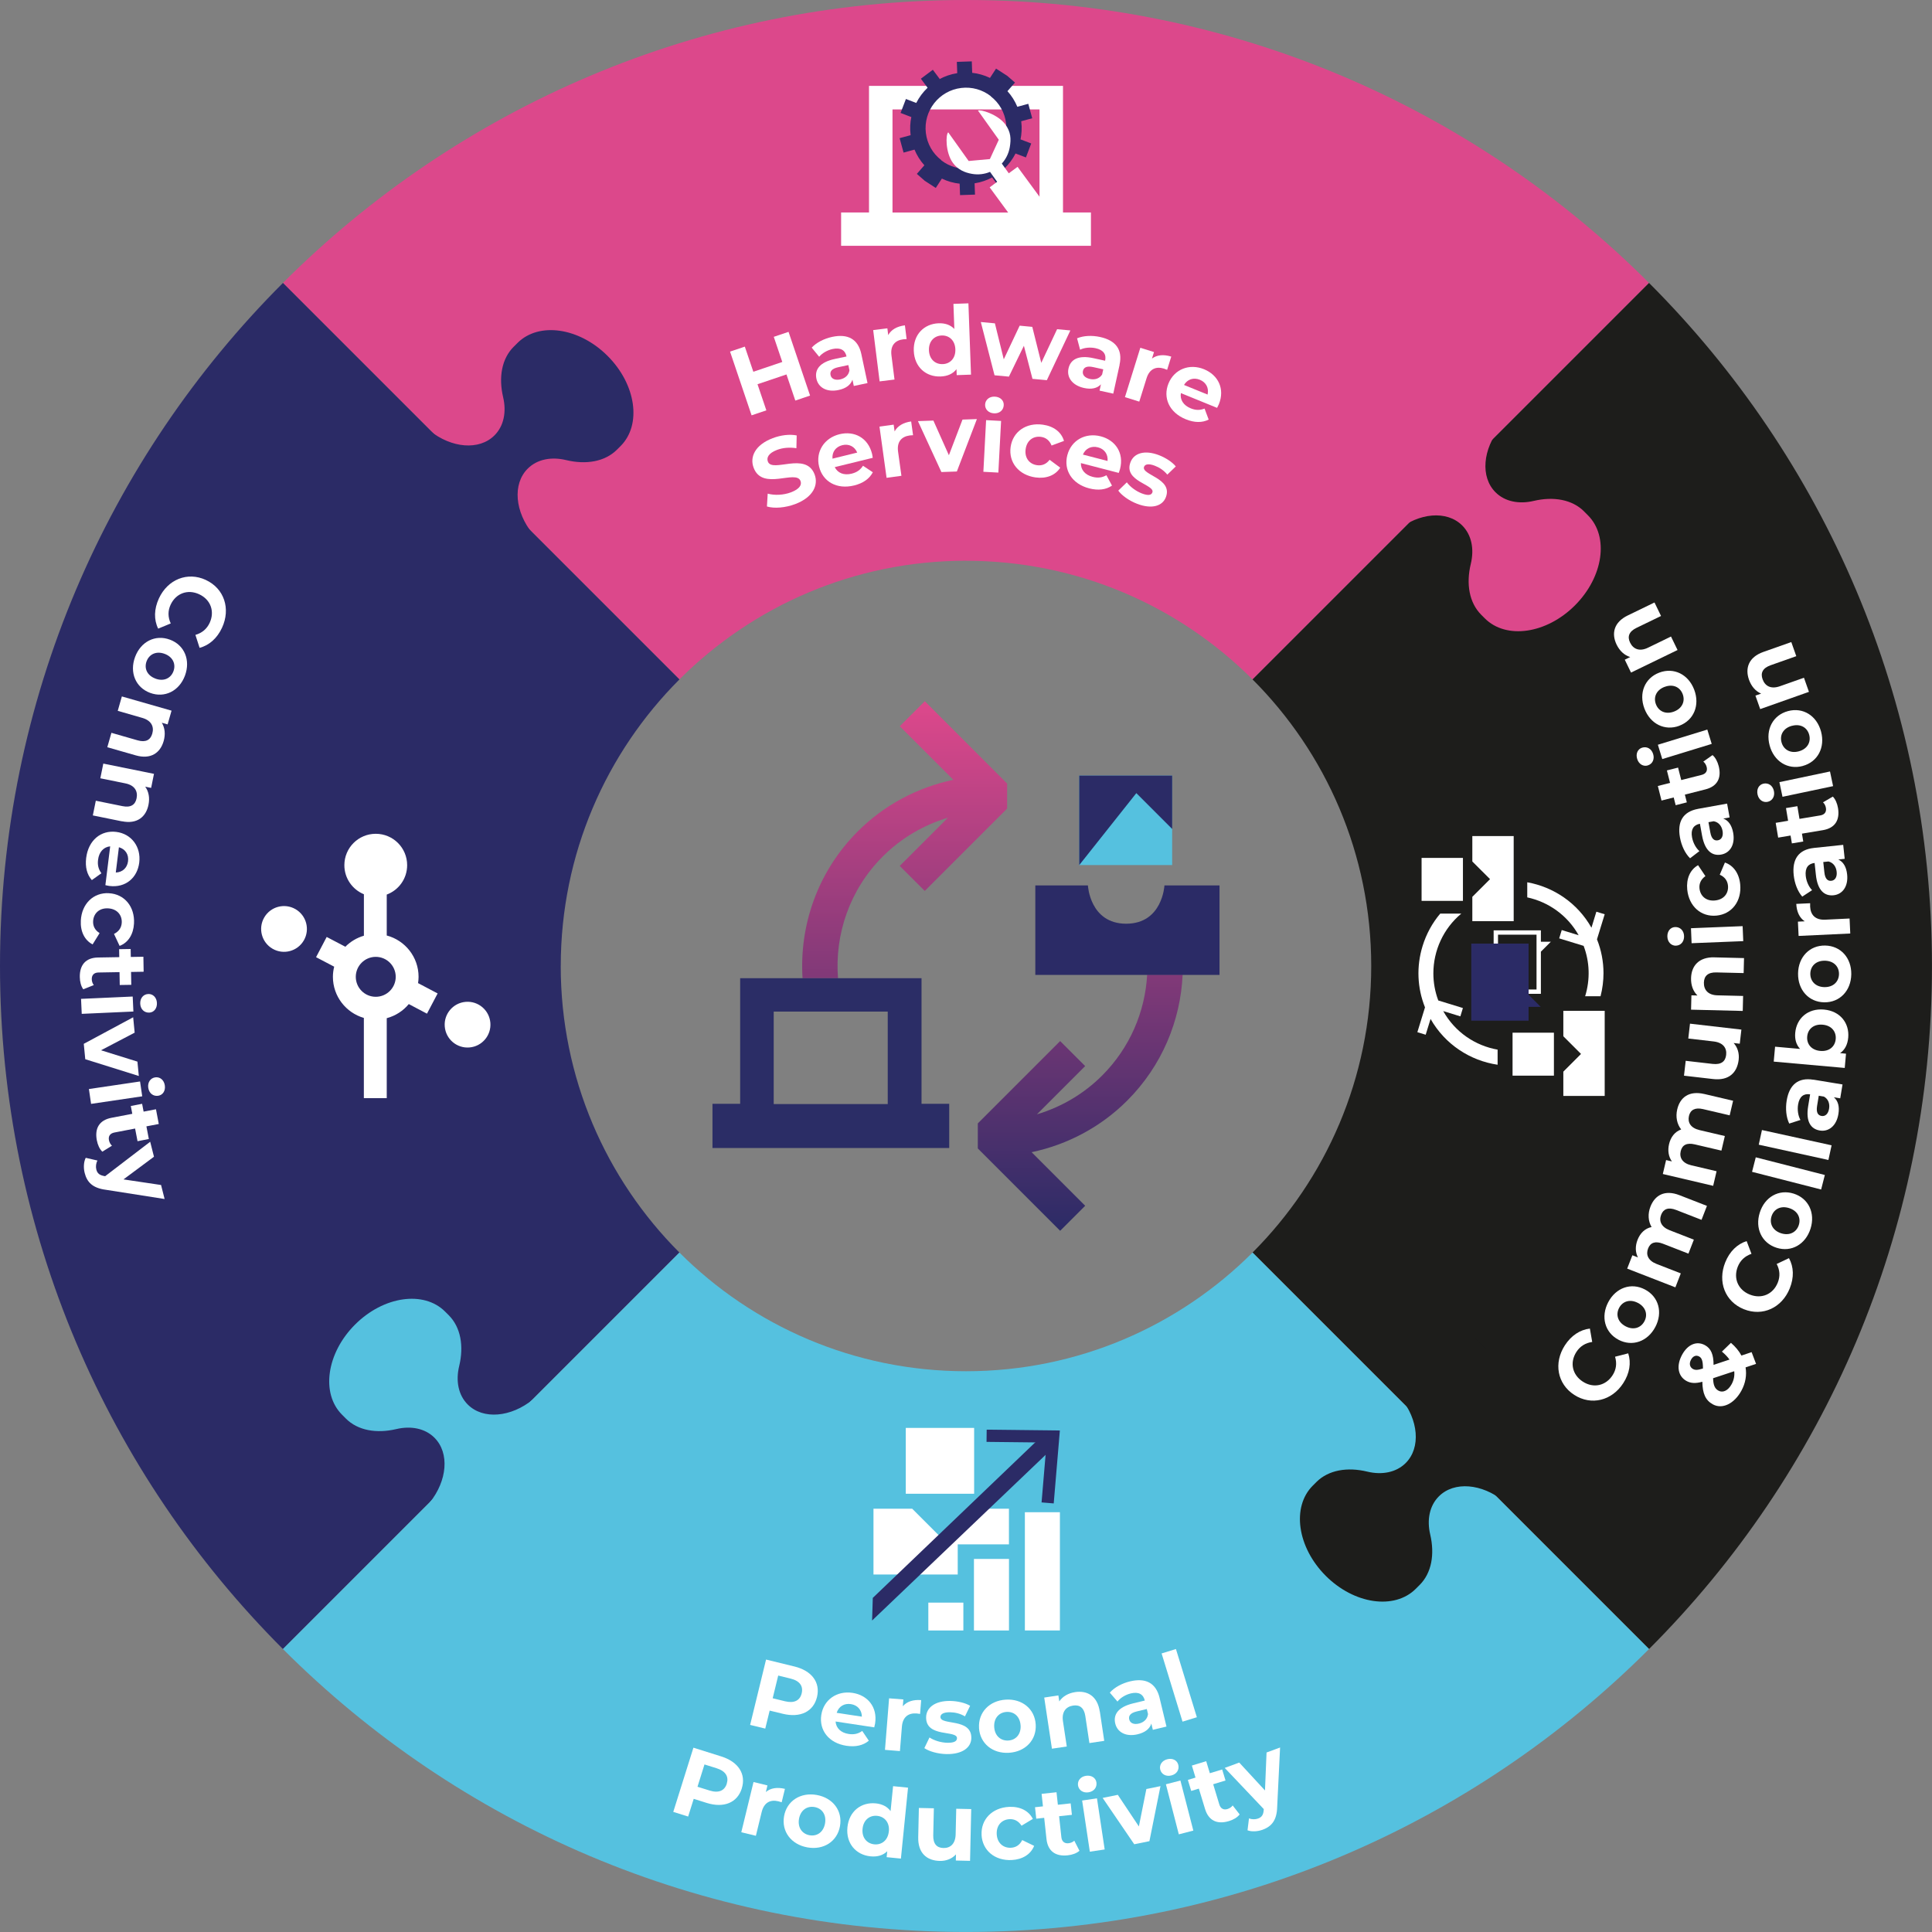 <?xml version="1.0" encoding="UTF-8"?><svg xmlns="http://www.w3.org/2000/svg" xmlns:xlink="http://www.w3.org/1999/xlink" id="Laag_1" viewBox="0 0 531.13 531.13"><rect x="0" y="0" width="531.13" height="531.13" fill="#808080" stroke="none"/><defs><style>.cls-1{fill:url(#Naamloos_verloop_6);}.cls-2{fill:#1d1d1b;}.cls-3{fill:#2b2b66;}.cls-4{fill:#fff;}.cls-5{fill:url(#Naamloos_verloop_6-2);}.cls-6{fill:#55c1df;}.cls-7{fill:#2b2d66;}.cls-8{fill:#dc488b;}</style><linearGradient id="Naamloos_verloop_6" x1="248.71" y1="338.8" x2="248.71" y2="194.01" gradientUnits="userSpaceOnUse"><stop offset="0" stop-color="#2b2b66"/><stop offset="1" stop-color="#dc488b"/></linearGradient><linearGradient id="Naamloos_verloop_6-2" x1="296.96" y1="338.8" x2="296.96" y2="194.01" xlink:href="#Naamloos_verloop_6"/></defs><path class="cls-1" d="M254.24,192.77l-6.88,6.88,14.73,14.73c-9.89,2.08-19.04,6.94-26.27,14.17-11.06,11.06-16.11,25.87-15.19,40.37h9.75c-.94-12,3.16-24.33,12.32-33.48,5.03-5.03,11.2-8.64,17.91-10.65l-13.26,13.26,6.88,6.88,22.64-22.64v-6.88l-22.64-22.64Z"/><path class="cls-5" d="M325.11,267.94h-9.74c-.56,10.11-4.69,20.05-12.39,27.75-5.03,5.03-11.2,8.64-17.91,10.65l13.26-13.26-6.88-6.88-22.64,22.64v6.88l22.64,22.64,6.88-6.88-14.73-14.73c9.89-2.08,19.04-6.94,26.27-14.17,9.6-9.6,14.68-22.03,15.25-34.63Z"/><rect class="cls-6" x="296.69" y="213.22" width="25.55" height="24.6"/><path class="cls-3" d="M320.12,243.42s-.52,10.52-10.52,10.52-10.52-10.52-10.52-10.52h-14.46v24.6h50.64v-24.6h-15.13Z"/><polygon class="cls-3" points="296.69 237.83 296.69 213.22 322.25 213.22 322.25 227.9 312.39 218.04 296.69 237.83"/><path class="cls-7" d="M253.34,303.45v-34.53h-49.86v34.53h-7.61v12.15h65.08v-12.15h-7.61ZM244.05,302.25v1.27h-31.35v-25.42h31.35v24.15Z"/><path class="cls-8" d="M265.56,154.16c30.76,0,58.62,12.47,78.78,32.63l109-109C405.29,29.72,338.9,0,265.56,0S125.84,29.72,77.78,77.78l109,109c20.16-20.16,48.01-32.63,78.78-32.63Z"/><path class="cls-3" d="M154.16,265.56c0-30.76,12.47-58.62,32.63-78.78l-109-109C29.72,125.84,0,192.23,0,265.56s29.72,139.72,77.78,187.78l109-109c-20.16-20.16-32.63-48.01-32.63-78.78Z"/><path class="cls-2" d="M453.34,77.78l-109,109c20.16,20.16,32.63,48.01,32.63,78.78s-12.47,58.62-32.63,78.78l109,109c48.06-48.06,77.78-114.45,77.78-187.78s-29.72-139.72-77.78-187.78Z"/><path class="cls-6" d="M265.56,376.97c-30.76,0-58.62-12.47-78.78-32.63l-109,109c48.06,48.06,114.45,77.78,187.78,77.78s139.72-29.72,187.78-77.78l-109-109c-20.16,20.16-48.01,32.63-78.78,32.63Z"/><path class="cls-8" d="M435.49,140.6c-3.28-3.28-8.41-4.18-13.88-2.89-4,.94-7.89.21-10.48-2.38-4.2-4.2-3.52-11.82,1.29-17.8l-18.49-18.49-28.34,28.34,18.47,18.47c6-4.9,13.69-5.62,17.92-1.39,2.61,2.61,3.33,6.52,2.36,10.55-1.33,5.51-.44,10.68,2.86,13.99l1,1c5.86,5.86,16.95,4.26,24.77-3.57h0c7.83-7.83,9.42-18.92,3.57-24.77l-1.07-1.07Z"/><path class="cls-2" d="M390.28,435.72c3.28-3.28,4.18-8.41,2.9-13.88-.94-4-.21-7.89,2.39-10.48,4.2-4.2,11.82-3.51,17.8,1.3l18.5-18.48-28.32-28.36-18.49,18.46c4.9,6,5.61,13.7,1.38,17.93-2.61,2.6-6.53,3.33-10.55,2.36-5.51-1.33-10.68-.45-13.99,2.85l-1,1c-5.86,5.85-4.27,16.95,3.55,24.78h0c7.82,7.83,18.91,9.43,24.77,3.58l1.07-1.07Z"/><path class="cls-6" d="M95.08,389.98c3.28,3.28,8.41,4.18,13.88,2.89,4-.94,7.89-.21,10.48,2.38,4.2,4.2,3.52,11.82-1.29,17.8l18.49,18.49,28.34-28.34-18.47-18.47c-6,4.9-13.69,5.62-17.92,1.39-2.61-2.61-3.33-6.52-2.36-10.55,1.33-5.51.44-10.68-2.86-13.99l-1-1c-5.86-5.86-16.95-4.26-24.77,3.57h0c-7.83,7.83-9.42,18.92-3.57,24.77l1.07,1.07Z"/><path class="cls-3" d="M141.21,95.33c-3.28,3.28-4.18,8.41-2.89,13.88.94,4,.21,7.89-2.38,10.48-4.2,4.2-11.82,3.52-17.8-1.29l-18.49,18.49,28.34,28.34,18.47-18.47c-4.9-6-5.62-13.69-1.39-17.92,2.61-2.61,6.52-3.33,10.55-2.36,5.51,1.33,10.68.44,13.99-2.86l1-1c5.86-5.86,4.26-16.95-3.57-24.77h0c-7.83-7.83-18.92-9.42-24.77-3.57l-1.07,1.07Z"/><path class="cls-4" d="M216.78,91.23l5.92,17.52-4.06,1.37-2.43-7.18-7.96,2.69,2.43,7.18-4.06,1.37-5.92-17.52,4.06-1.37,2.34,6.91,7.96-2.69-2.34-6.91,4.06-1.37Z"/><path class="cls-4" d="M236.8,97.38l1.69,7.93-3.77.8-.37-1.73c-.48,1.43-1.78,2.41-3.82,2.84-3.26.69-5.58-.7-6.09-3.11-.52-2.45.85-4.53,5.08-5.43l3.2-.68c-.37-1.73-1.62-2.52-3.79-2.06-1.47.31-2.89,1.13-3.73,2.14l-2.05-2.51c1.29-1.41,3.41-2.48,5.64-2.96,4.24-.9,7.11.54,8.01,4.75ZM233.52,101.78l-.3-1.42-2.76.59c-1.89.4-2.33,1.23-2.13,2.16.21,1.01,1.21,1.5,2.63,1.2,1.34-.29,2.37-1.15,2.57-2.52Z"/><path class="cls-4" d="M248.77,89.45l.47,3.77c-.34.02-.61.02-.92.06-2.25.28-3.59,1.7-3.25,4.4l.84,6.66-4.09.51-1.77-14.1,3.9-.49.23,1.86c.82-1.49,2.41-2.41,4.59-2.68Z"/><path class="cls-4" d="M266.23,83.4l.71,19.59-3.93.14-.06-1.64c-.98,1.28-2.47,1.94-4.37,2.01-4.01.15-7.2-2.59-7.37-7.06-.16-4.46,2.82-7.42,6.84-7.57,1.74-.06,3.24.44,4.31,1.56l-.25-6.89,4.12-.15ZM262.64,96.03c-.09-2.46-1.73-3.88-3.76-3.8-2.06.07-3.59,1.61-3.5,4.07.09,2.46,1.73,3.88,3.79,3.8,2.03-.07,3.56-1.61,3.47-4.07Z"/><path class="cls-4" d="M294.25,90.85l-6.46,13.67-3.95-.37-2.36-9.09-4.12,8.48-3.95-.37-3.77-14.64,3.87.36,2.44,9.89,4.37-9.25,3.47.33,2.47,9.89,4.35-9.25,3.63.34Z"/><path class="cls-4" d="M307.79,100.3l-1.74,7.92-3.77-.83.38-1.73c-1.03,1.1-2.62,1.45-4.66,1-3.25-.72-4.79-2.95-4.26-5.35.54-2.45,2.64-3.77,6.87-2.84l3.2.7c.38-1.73-.43-2.96-2.6-3.44-1.47-.32-3.1-.17-4.28.41l-.83-3.13c1.76-.75,4.14-.85,6.35-.36,4.23.93,6.25,3.43,5.32,7.64ZM302.99,102.95l.31-1.42-2.76-.61c-1.88-.41-2.63.15-2.83,1.08-.22,1.01.48,1.86,1.9,2.18,1.34.3,2.64-.07,3.38-1.23Z"/><path class="cls-4" d="M321.99,98.04l-1.13,3.63c-.32-.13-.56-.23-.87-.33-2.17-.68-3.98.06-4.79,2.66l-2,6.41-3.94-1.23,4.23-13.57,3.76,1.17-.56,1.79c1.37-1.01,3.19-1.19,5.29-.54Z"/><path class="cls-4" d="M334.6,112.13l-9.96-4.06c-.3,1.79.68,3.36,2.69,4.18,1.39.57,2.57.56,3.82.07l1.13,3.03c-1.79.9-3.92.88-6.3-.09-4.55-1.85-6.34-5.92-4.75-9.84,1.61-3.94,5.77-5.55,9.78-3.91,3.86,1.58,5.79,5.38,4.07,9.62-.12.29-.34.69-.49,1ZM325.5,105.83l6.48,2.64c.41-1.77-.4-3.36-2.11-4.06-1.74-.71-3.41-.16-4.37,1.41Z"/><path class="cls-4" d="M210.84,139.24l.21-3.53c1.86.51,4.32.42,6.39-.36,2.37-.9,3.04-2.06,2.63-3.12-1.23-3.24-10.44,2.81-12.88-3.62-1.12-2.94.33-6.29,5.24-8.15,2.17-.83,4.59-1.15,6.59-.75l-.08,3.51c-1.95-.3-3.78-.12-5.31.46-2.37.9-2.95,2.14-2.53,3.22,1.21,3.19,10.43-2.83,12.84,3.52,1.1,2.89-.36,6.27-5.3,8.15-2.74,1.04-5.82,1.28-7.8.67Z"/><path class="cls-4" d="M239.93,125.86l-10.45,2.56c.81,1.63,2.53,2.32,4.63,1.8,1.46-.36,2.41-1.05,3.14-2.18l2.7,1.79c-.92,1.78-2.66,3.02-5.15,3.63-4.77,1.17-8.62-1.07-9.62-5.18-1.01-4.13,1.42-7.88,5.62-8.91,4.06-.99,7.85.96,8.94,5.4.08.31.13.76.19,1.1ZM228.86,126.09l6.8-1.67c-.71-1.68-2.3-2.48-4.09-2.04-1.82.45-2.86,1.87-2.71,3.71Z"/><path class="cls-4" d="M250.49,115.87l.52,3.77c-.34.02-.61.03-.92.07-2.25.31-3.57,1.75-3.2,4.44l.92,6.65-4.08.56-1.95-14.08,3.9-.54.26,1.86c.81-1.5,2.38-2.44,4.56-2.74Z"/><path class="cls-4" d="M268.56,115.21l-5.51,14.41-4.25.15-6.45-14,4.25-.15,4.26,9.53,3.74-9.8,3.96-.14Z"/><path class="cls-4" d="M271.09,115.5l4.12.22-.75,14.2-4.12-.22.75-14.2ZM270.82,111.2c.07-1.29,1.15-2.24,2.68-2.16s2.51,1.09,2.44,2.35c-.07,1.37-1.15,2.32-2.68,2.24-1.53-.08-2.51-1.14-2.44-2.43Z"/><path class="cls-4" d="M277.83,122.9c.59-4.24,4.28-6.79,8.86-6.15,2.96.41,5.11,2.02,5.81,4.47l-3.41,1.26c-.57-1.44-1.61-2.2-2.9-2.38-2.07-.29-3.89.92-4.23,3.38-.34,2.46,1.08,4.13,3.15,4.41,1.28.18,2.49-.24,3.44-1.49l2.92,2.17c-1.33,2.11-3.85,3.09-6.8,2.68-4.58-.64-7.43-4.11-6.84-8.35Z"/><path class="cls-4" d="M307.56,130.01l-10.41-2.7c-.06,1.81,1.13,3.24,3.22,3.78,1.46.38,2.62.21,3.8-.44l1.53,2.85c-1.66,1.13-3.77,1.4-6.26.76-4.76-1.23-7.08-5.03-6.02-9.12,1.07-4.12,4.98-6.27,9.18-5.19,4.04,1.05,6.46,4.57,5.31,8.99-.08.31-.24.73-.35,1.05ZM297.7,124.97l6.78,1.75c.17-1.81-.84-3.28-2.63-3.74-1.82-.47-3.41.29-4.14,1.98Z"/><path class="cls-4" d="M307.44,134.87l2.34-2.27c.89,1.22,2.49,2.42,4.12,3.05,1.78.68,2.62.47,2.9-.27.83-2.17-8.04-3.02-6.01-8.32.96-2.52,3.91-3.42,7.79-1.94,1.83.7,3.69,1.89,4.66,3.11l-2.33,2.25c-1.02-1.24-2.24-1.99-3.45-2.45-1.73-.66-2.67-.4-2.94.29-.87,2.27,7.99,3.14,5.99,8.37-.94,2.47-3.91,3.34-7.88,1.82-2.25-.86-4.28-2.34-5.2-3.63Z"/><path class="cls-4" d="M432.78,383.47c-4.68-3.02-5.71-8.78-2.58-13.62,1.73-2.68,4.16-4.29,6.88-4.61l.64,3.68c-1.87.27-3.34,1.18-4.34,2.73-1.88,2.91-1.17,6.29,1.76,8.18,2.93,1.89,6.3,1.15,8.18-1.76,1-1.55,1.23-3.26.68-5.09l3.62-.93c.85,2.63.38,5.5-1.37,8.2-3.11,4.81-8.78,6.24-13.47,3.22Z"/><path class="cls-4" d="M444.96,368.32c-3.79-1.99-4.94-6.33-2.84-10.33,2.1-4,6.32-5.49,10.1-3.49,3.79,1.99,4.95,6.31,2.85,10.3-2.1,4-6.33,5.51-10.12,3.52ZM450.28,358.19c-2.17-1.14-4.21-.45-5.17,1.37-.96,1.82-.39,3.92,1.79,5.06,2.17,1.14,4.22.43,5.18-1.4.96-1.82.37-3.89-1.8-5.04Z"/><path class="cls-4" d="M461.68,328.56l7.58,2.95-1.49,3.84-6.99-2.72c-2.14-.83-3.5-.26-4.1,1.3-.67,1.72-.03,3.36,2.33,4.28l6.65,2.59-1.49,3.84-6.99-2.72c-2.14-.83-3.48-.3-4.1,1.3-.66,1.7-.02,3.34,2.34,4.26l6.65,2.59-1.49,3.84-13.25-5.15,1.43-3.67,1.53.59c-.75-1.43-.77-3.13-.11-4.83.72-1.85,2.05-3.15,3.86-3.52-.94-1.59-1.09-3.63-.31-5.62,1.23-3.15,3.93-4.71,7.97-3.14Z"/><path class="cls-4" d="M468.53,300.75l7.92,1.86-.94,4.01-7.31-1.71c-2.24-.53-3.5.24-3.88,1.86-.42,1.8.44,3.33,2.91,3.91l6.95,1.63-.94,4.01-7.31-1.71c-2.24-.53-3.49.18-3.88,1.86-.42,1.77.45,3.31,2.91,3.89l6.95,1.63-.94,4.01-13.84-3.25.9-3.83,1.6.37c-.94-1.31-1.2-3-.78-4.77.45-1.93,1.59-3.4,3.33-4.02-1.15-1.44-1.58-3.44-1.09-5.52.77-3.29,3.23-5.21,7.45-4.22Z"/><path class="cls-4" d="M464.61,281.42l14.12,1.63-.45,3.88-1.68-.19c1.11,1.22,1.58,2.87,1.38,4.6-.41,3.54-2.69,5.81-7.05,5.3l-7.98-.92.47-4.09,7.38.85c2.36.27,3.53-.65,3.74-2.47.22-1.89-.83-3.39-3.43-3.7l-6.98-.81.47-4.09Z"/><path class="cls-4" d="M471.31,263.19l8.14.2-.1,4.12-7.5-.18c-2.3-.06-3.38.97-3.43,2.8-.05,1.98,1.13,3.44,3.75,3.5l7.03.17-.1,4.12-14.21-.35.1-3.94,1.66.04c-1.19-1.14-1.81-2.82-1.76-4.75.08-3.35,2.1-5.84,6.43-5.74Z"/><path class="cls-4" d="M460.78,259.98c-1.29.05-2.34-.94-2.4-2.47s.85-2.6,2.11-2.65c1.37-.06,2.42.93,2.48,2.46.06,1.53-.9,2.6-2.19,2.65ZM465.04,259.3l-.17-4.12,14.2-.57.17,4.12-14.2.57Z"/><path class="cls-4" d="M471.9,251.71c-4.26.42-7.61-2.57-8.06-7.17-.29-2.97.77-5.44,2.98-6.69l2.02,3.01c-1.27.9-1.76,2.09-1.63,3.37.21,2.08,1.81,3.57,4.28,3.32,2.47-.24,3.76-2.02,3.55-4.09-.13-1.29-.82-2.36-2.26-2.99l1.42-3.35c2.36.8,3.91,3.01,4.2,5.98.45,4.6-2.25,8.19-6.51,8.61Z"/><path class="cls-4" d="M466.82,222.36l7.98-1.44.69,3.8-1.74.31c1.41.52,2.35,1.86,2.72,3.91.59,3.28-.88,5.56-3.29,5.99-2.47.45-4.5-.99-5.27-5.25l-.58-3.22c-1.74.32-2.57,1.54-2.17,3.72.27,1.48,1.04,2.93,2.03,3.8l-2.57,1.97c-1.37-1.34-2.38-3.49-2.78-5.73-.77-4.26.76-7.09,5-7.86ZM471.11,225.77l-1.43.26.5,2.78c.34,1.9,1.15,2.37,2.09,2.2,1.01-.18,1.54-1.16,1.28-2.59-.24-1.35-1.08-2.41-2.44-2.65Z"/><path class="cls-4" d="M470.79,207.58c.8.67,1.38,1.8,1.7,3.03.83,3.25-.36,5.57-3.64,6.4l-5.66,1.44.54,2.13-3.07.78-.54-2.13-3.35.85-1.01-4,3.36-.85-.87-3.43,3.07-.78.87,3.43,5.61-1.42c1.18-.3,1.66-1.1,1.38-2.18-.15-.59-.48-1.13-.92-1.48l2.54-1.79Z"/><path class="cls-4" d="M453.03,210.42c-1.24.38-2.5-.31-2.95-1.78-.45-1.46.16-2.73,1.37-3.1,1.31-.4,2.57.29,3.02,1.75.45,1.46-.21,2.74-1.45,3.12ZM456.98,208.68l-1.21-3.94,13.59-4.17,1.21,3.94-13.59,4.17Z"/><path class="cls-4" d="M461.68,199.52c-4,1.51-8.01-.5-9.61-4.73s.09-8.37,4.09-9.88,8,.48,9.6,4.7c1.6,4.23-.08,8.39-4.08,9.9ZM457.63,188.82c-2.3.87-3.13,2.85-2.4,4.78.73,1.93,2.67,2.89,4.97,2.02,2.3-.87,3.12-2.88,2.39-4.8-.73-1.93-2.66-2.86-4.96-1.99Z"/><path class="cls-4" d="M447.52,169.18l7.32-3.55,1.8,3.71-6.75,3.27c-2.07,1-2.56,2.42-1.76,4.05.86,1.78,2.58,2.54,4.93,1.4l6.32-3.07,1.8,3.71-12.79,6.2-1.72-3.54,1.5-.73c-1.58-.47-2.9-1.68-3.74-3.41-1.46-3.02-.81-6.15,3.09-8.04Z"/><path class="cls-4" d="M482.75,374.95l-2.87.96c.35,2.12-.01,4.33-1.15,6.41-1.95,3.57-5.23,5.18-7.83,3.76-2.04-1.11-2.86-2.98-2.9-6.22-1.87.51-3.18.43-4.34-.2-2.37-1.29-2.9-4.17-1.23-7.23,1.53-2.81,3.98-3.88,6.28-2.63,1.67.91,2.37,2.56,2.37,5.42l4.38-1.46c-.53-.74-1.24-1.49-2.09-2.19l2.49-2.41c1.23,1.06,2.21,2.23,2.88,3.5l2.8-.94,1.22,3.22ZM465.41,376.35c.63.34,1.23.34,2.75-.13.01-2.07-.31-2.91-1.05-3.31-.79-.43-1.65-.18-2.22.87-.61,1.11-.33,2.1.52,2.57ZM476.75,376.97l-5.8,1.92c.05,1.95.5,2.89,1.5,3.43,1.18.64,2.63-.01,3.6-1.8.61-1.11.85-2.33.71-3.56Z"/><path class="cls-4" d="M479.41,359.92c-5.17-2.08-7.27-7.54-5.12-12.89,1.19-2.97,3.27-5.01,5.88-5.84l1.33,3.5c-1.79.62-3.06,1.79-3.75,3.5-1.29,3.21.04,6.4,3.28,7.7,3.24,1.3,6.41-.07,7.7-3.28.69-1.72.59-3.44-.3-5.13l3.38-1.6c1.33,2.42,1.42,5.33.21,8.32-2.14,5.32-7.44,7.8-12.61,5.72Z"/><path class="cls-4" d="M488.41,343.03c-4.08-1.29-5.99-5.35-4.63-9.66,1.36-4.31,5.24-6.52,9.32-5.23,4.08,1.29,6,5.32,4.64,9.63s-5.25,6.55-9.33,5.26ZM491.85,332.12c-2.34-.74-4.22.3-4.84,2.27s.32,3.92,2.66,4.66,4.23-.33,4.85-2.29-.32-3.9-2.67-4.64Z"/><path class="cls-4" d="M481.66,322.15l1.02-3.99,18.99,4.86-1.02,3.99-18.99-4.86Z"/><path class="cls-4" d="M483.5,314.69l.88-4.03,19.15,4.2-.88,4.03-19.15-4.2Z"/><path class="cls-4" d="M498.53,296.81l8,1.32-.63,3.81-1.75-.29c1.15.97,1.59,2.54,1.25,4.6-.54,3.29-2.69,4.94-5.11,4.54-2.48-.41-3.91-2.44-3.2-6.71l.53-3.23c-1.75-.29-2.94.59-3.3,2.78-.25,1.49,0,3.11.64,4.26l-3.08.99c-.84-1.72-1.07-4.09-.7-6.33.71-4.28,3.1-6.42,7.34-5.72ZM501.43,301.47l-1.43-.24-.46,2.79c-.31,1.9.29,2.62,1.23,2.77,1.02.17,1.84-.58,2.07-2.01.22-1.36-.21-2.63-1.41-3.31Z"/><path class="cls-4" d="M501.44,277.54c4.45.4,7.01,3.73,6.66,7.7-.17,1.89-.91,3.37-2.24,4.28l1.63.15-.35,3.92-19.52-1.74.37-4.1,6.87.61c-1.06-1.16-1.49-2.65-1.33-4.42.35-3.97,3.47-6.8,7.92-6.4ZM501.06,281.7c-2.45-.22-4.06,1.2-4.24,3.26-.18,2.05,1.15,3.74,3.6,3.95,2.45.22,4.06-1.2,4.24-3.26.18-2.05-1.15-3.74-3.6-3.95Z"/><path class="cls-4" d="M501.5,275.55c-4.28-.07-7.26-3.42-7.19-7.94s3.17-7.74,7.44-7.67c4.28.07,7.26,3.4,7.19,7.91-.07,4.52-3.17,7.77-7.45,7.7ZM501.68,264.11c-2.46-.04-3.96,1.49-4,3.55-.03,2.06,1.42,3.67,3.88,3.71,2.46.04,3.96-1.52,4-3.58.03-2.06-1.42-3.64-3.88-3.68Z"/><path class="cls-4" d="M493.83,248.49l3.8-.18c-.01.34-.02.61,0,.93.11,2.27,1.42,3.72,4.14,3.59l6.7-.32.19,4.12-14.2.67-.19-3.93,1.87-.09c-1.42-.94-2.21-2.59-2.32-4.78Z"/><path class="cls-4" d="M498.65,233.11l8.07-.85.41,3.84-1.76.19c1.37.63,2.21,2.02,2.43,4.1.35,3.31-1.28,5.47-3.72,5.73-2.5.26-4.42-1.31-4.87-5.62l-.35-3.26c-1.76.19-2.67,1.35-2.44,3.55.16,1.5.82,2.99,1.75,3.93l-2.71,1.77c-1.27-1.43-2.11-3.65-2.35-5.91-.46-4.31,1.28-7.02,5.56-7.47ZM502.68,236.83l-1.44.15.3,2.81c.2,1.92.98,2.45,1.92,2.35,1.02-.11,1.62-1.05,1.46-2.49-.15-1.37-.9-2.48-2.24-2.82Z"/><path class="cls-4" d="M503.85,218.98c.74.73,1.23,1.91,1.44,3.16.55,3.31-.82,5.52-4.15,6.08l-5.76.96.36,2.16-3.13.52-.36-2.16-3.41.57-.68-4.06,3.41-.57-.58-3.49,3.13-.52.58,3.49,5.71-.95c1.2-.2,1.74-.96,1.56-2.05-.1-.6-.38-1.17-.8-1.55l2.68-1.57Z"/><path class="cls-4" d="M485.95,220.43c-1.27.27-2.46-.53-2.78-2.03s.4-2.7,1.64-2.97c1.34-.28,2.54.52,2.86,2.02s-.45,2.71-1.72,2.98ZM490.03,219.05l-.85-4.03,13.91-2.93.85,4.03-13.91,2.93Z"/><path class="cls-4" d="M495.59,210.58c-4.13,1.11-7.93-1.29-9.1-5.66-1.17-4.36.91-8.32,5.05-9.43s7.92,1.27,9.09,5.63c1.17,4.36-.91,8.34-5.04,9.45ZM492.62,199.53c-2.37.64-3.4,2.53-2.86,4.52.53,1.99,2.38,3.14,4.75,2.5,2.37-.64,3.39-2.55,2.86-4.54-.53-1.99-2.37-3.11-4.74-2.47Z"/><path class="cls-4" d="M484.78,179.22l7.67-2.71,1.37,3.88-7.07,2.5c-2.17.77-2.81,2.12-2.2,3.83.66,1.87,2.28,2.81,4.75,1.94l6.63-2.34,1.37,3.88-13.4,4.74-1.31-3.71,1.57-.55c-1.52-.64-2.69-1.99-3.34-3.81-1.12-3.16-.12-6.21,3.96-7.65Z"/><path class="cls-4" d="M224.6,466.55c-.98,4.01-4.59,5.76-9.39,4.59l-3.62-.88-1.21,4.95-4.16-1.01,4.38-17.97,7.78,1.9c4.8,1.17,7.2,4.39,6.22,8.42ZM220.39,465.52c.48-1.98-.52-3.44-3.06-4.06l-3.39-.83-1.52,6.24,3.39.83c2.54.62,4.11-.22,4.58-2.17Z"/><path class="cls-4" d="M240.34,474.87l-10.63-1.61c.13,1.81,1.46,3.11,3.6,3.43,1.49.23,2.63-.06,3.73-.83l1.81,2.68c-1.53,1.29-3.61,1.78-6.14,1.4-4.86-.73-7.56-4.27-6.93-8.45.63-4.21,4.3-6.75,8.59-6.1,4.13.62,6.9,3.87,6.21,8.39-.05.31-.17.75-.24,1.09ZM230.02,470.88l6.92,1.05c-.02-1.82-1.18-3.17-3.01-3.45-1.85-.28-3.36.64-3.92,2.4Z"/><path class="cls-4" d="M253.24,467.39l-.3,3.79c-.34-.05-.6-.1-.92-.13-2.27-.18-3.87.94-4.08,3.65l-.54,6.69-4.11-.33,1.13-14.17,3.92.31-.15,1.87c1.11-1.29,2.85-1.87,5.04-1.69Z"/><path class="cls-4" d="M254.11,480.59l1.42-2.94c1.25.84,3.17,1.43,4.92,1.46,1.9.03,2.62-.46,2.64-1.25.04-2.32-8.58-.09-8.49-5.77.05-2.69,2.51-4.55,6.65-4.48,1.95.03,4.11.52,5.45,1.33l-1.42,2.91c-1.39-.82-2.78-1.1-4.08-1.13-1.85-.03-2.65.54-2.66,1.28-.04,2.43,8.58.22,8.49,5.82-.04,2.64-2.53,4.47-6.79,4.4-2.4-.04-4.82-.74-6.13-1.64Z"/><path class="cls-4" d="M269.15,475.03c-.26-4.27,2.85-7.51,7.36-7.78s7.96,2.56,8.22,6.83c.26,4.27-2.83,7.5-7.34,7.78s-7.99-2.56-8.25-6.83ZM280.57,474.34c-.15-2.45-1.79-3.84-3.85-3.71-2.06.12-3.55,1.7-3.4,4.15.15,2.45,1.82,3.83,3.88,3.71,2.06-.12,3.52-1.7,3.38-4.15Z"/><path class="cls-4" d="M302.36,470.53l1.21,8.05-4.08.61-1.12-7.42c-.34-2.27-1.54-3.16-3.35-2.89-1.96.29-3.19,1.71-2.8,4.3l1.05,6.95-4.08.61-2.12-14.06,3.89-.59.25,1.65c.92-1.37,2.46-2.27,4.37-2.56,3.32-.5,6.12,1.06,6.76,5.34Z"/><path class="cls-4" d="M318.78,466.76l1.9,7.89-3.75.9-.41-1.72c-.44,1.44-1.72,2.45-3.75,2.94-3.24.78-5.6-.56-6.17-2.94-.59-2.44.73-4.55,4.94-5.56l3.18-.77c-.41-1.72-1.68-2.48-3.84-1.96-1.46.35-2.86,1.2-3.67,2.24l-2.11-2.45c1.26-1.44,3.35-2.57,5.56-3.1,4.21-1.01,7.12.35,8.13,4.54ZM315.61,471.24l-.34-1.41-2.75.66c-1.88.45-2.3,1.29-2.08,2.21.24,1,1.25,1.47,2.66,1.13,1.34-.32,2.34-1.22,2.5-2.59Z"/><path class="cls-4" d="M319.34,454.55l3.94-1.21,5.75,18.75-3.94,1.21-5.75-18.75Z"/><path class="cls-4" d="M203.93,491.67c-1.24,3.93-4.95,5.45-9.67,3.97l-3.55-1.12-1.53,4.87-4.09-1.28,5.54-17.65,7.64,2.4c4.72,1.48,6.9,4.85,5.65,8.81ZM199.79,490.37c.61-1.94-.29-3.47-2.79-4.26l-3.33-1.04-1.92,6.13,3.33,1.04c2.5.78,4.11.04,4.72-1.87Z"/><path class="cls-4" d="M215.79,491.77l-.9,3.7c-.33-.11-.58-.19-.89-.27-2.21-.54-3.96.31-4.61,2.96l-1.59,6.52-4.01-.97,3.36-13.81,3.83.93-.44,1.82c1.3-1.1,3.11-1.39,5.24-.87Z"/><path class="cls-4" d="M215.55,499.28c.75-4.21,4.54-6.62,8.99-5.82,4.45.8,7.14,4.36,6.38,8.58-.75,4.21-4.51,6.63-8.96,5.83-4.45-.8-7.16-4.37-6.41-8.58ZM226.81,501.29c.43-2.42-.84-4.15-2.87-4.51-2.03-.36-3.85.81-4.28,3.23-.43,2.42.87,4.15,2.89,4.52,2.03.36,3.82-.82,4.26-3.24Z"/><path class="cls-4" d="M249.63,491.45l-1.96,19.5-3.92-.39.16-1.63c-1.15,1.13-2.71,1.59-4.6,1.4-4-.4-6.79-3.55-6.34-7.99.45-4.44,3.81-6.97,7.8-6.57,1.73.17,3.15.87,4.06,2.13l.69-6.86,4.1.41ZM244.36,503.48c.25-2.44-1.18-4.07-3.21-4.28-2.05-.21-3.78,1.11-4.02,3.55-.25,2.44,1.18,4.07,3.23,4.28,2.02.2,3.75-1.11,3.99-3.55Z"/><path class="cls-4" d="M267,497.36l-.32,14.21-3.91-.09.04-1.69c-1.11,1.22-2.71,1.84-4.45,1.8-3.57-.08-6.03-2.15-5.93-6.53l.18-8.03,4.12.09-.17,7.42c-.05,2.38.98,3.46,2.8,3.5,1.9.04,3.3-1.14,3.36-3.76l.16-7.03,4.12.09Z"/><path class="cls-4" d="M269.85,504.42c-.21-4.27,2.94-7.47,7.56-7.69,2.98-.14,5.39,1.04,6.53,3.31l-3.11,1.87c-.83-1.31-1.99-1.86-3.29-1.8-2.08.1-3.65,1.63-3.53,4.11.12,2.48,1.83,3.85,3.91,3.75,1.29-.06,2.4-.7,3.1-2.11l3.28,1.59c-.92,2.32-3.2,3.75-6.19,3.9-4.62.22-8.06-2.65-8.27-6.93Z"/><path class="cls-4" d="M296.76,508.8c-.78.69-1.98,1.12-3.24,1.25-3.34.36-5.47-1.14-5.83-4.5l-.63-5.81-2.18.24-.34-3.15,2.18-.24-.37-3.44,4.1-.44.37,3.44,3.52-.38.34,3.15-3.52.38.62,5.75c.13,1.21.86,1.79,1.96,1.68.6-.06,1.19-.31,1.6-.7l1.42,2.77Z"/><path class="cls-4" d="M296.36,490.84c-.19-1.28.68-2.43,2.19-2.65s2.68.56,2.87,1.81c.2,1.36-.67,2.5-2.18,2.73-1.52.23-2.68-.61-2.88-1.89ZM297.49,494.99l4.08-.61,2.12,14.06-4.08.61-2.12-14.06Z"/><path class="cls-4" d="M319.03,491.03l-3.04,15.13-4.17.85-8.69-12.74,4.17-.85,5.79,8.69,2.06-10.29,3.88-.79Z"/><path class="cls-4" d="M318.97,486.51c-.32-1.25.42-2.48,1.91-2.87,1.48-.38,2.72.28,3.04,1.51.34,1.33-.4,2.56-1.89,2.94s-2.73-.33-3.06-1.59ZM320.52,490.52l3.99-1.03,3.55,13.76-3.99,1.03-3.55-13.76Z"/><path class="cls-4" d="M340.79,498.81c-.63.83-1.74,1.47-2.95,1.83-3.21.97-5.58-.1-6.56-3.34l-1.7-5.59-2.1.64-.92-3.03,2.1-.64-1-3.31,3.94-1.2,1,3.31,3.39-1.03.92,3.03-3.39,1.03,1.68,5.54c.35,1.16,1.18,1.6,2.24,1.28.58-.18,1.11-.53,1.44-.99l1.91,2.46Z"/><path class="cls-4" d="M351.91,480.4l-.8,16.38c-.1,3.7-1.58,5.34-3.98,6.23-1.36.5-3.02.61-4.17.16l.4-3.27c.79.3,1.72.32,2.49.04,1.07-.39,1.49-1.08,1.57-2.47v-.14s-10.73-11.31-10.73-11.31l3.99-1.47,7.08,7.67.43-10.44,3.72-1.37Z"/><path class="cls-4" d="M56.58,159.44c5.06,2.34,6.88,7.9,4.46,13.13-1.34,2.9-3.52,4.83-6.17,5.53l-1.15-3.56c1.82-.53,3.14-1.63,3.92-3.31,1.45-3.14.28-6.39-2.88-7.86-3.16-1.47-6.4-.26-7.86,2.88-.78,1.68-.76,3.4.04,5.14l-3.46,1.43c-1.21-2.48-1.14-5.39.21-8.32,2.41-5.2,7.83-7.41,12.89-5.07Z"/><path class="cls-4" d="M46.72,175.85c4.01,1.49,5.7,5.65,4.13,9.88s-5.57,6.24-9.58,4.75c-4.01-1.49-5.71-5.62-4.14-9.86s5.57-6.27,9.58-4.77ZM42.73,186.56c2.3.86,4.23-.09,4.95-2.02s-.11-3.93-2.42-4.79-4.24.11-4.96,2.04.12,3.91,2.43,4.76Z"/><path class="cls-4" d="M37.32,207.66l-7.82-2.24,1.13-3.96,7.21,2.07c2.21.63,3.52-.09,4.02-1.84.55-1.9-.23-3.61-2.74-4.33l-6.75-1.94,1.13-3.96,13.66,3.91-1.08,3.78-1.6-.46c.86,1.4,1.04,3.18.51,5.04-.92,3.22-3.5,5.12-7.67,3.93Z"/><path class="cls-4" d="M33.49,225.79l-7.97-1.62.82-4.04,7.35,1.49c2.25.46,3.5-.37,3.86-2.16.39-1.94-.51-3.58-3.08-4.1l-6.89-1.4.82-4.04,13.93,2.82-.78,3.86-1.63-.33c.97,1.33,1.29,3.09.9,4.98-.67,3.29-3.09,5.39-7.33,4.52Z"/><path class="cls-4" d="M28.97,243.34l1.32-10.67c-1.81.18-3.07,1.54-3.33,3.69-.19,1.5.13,2.63.92,3.71l-2.63,1.88c-1.33-1.5-1.87-3.56-1.56-6.1.61-4.88,4.07-7.67,8.26-7.15,4.22.52,6.86,4.13,6.33,8.43-.51,4.14-3.69,7-8.23,6.43-.31-.04-.75-.15-1.09-.22ZM32.69,232.92l-.86,6.95c1.82-.07,3.14-1.26,3.37-3.1.23-1.86-.73-3.34-2.5-3.85Z"/><path class="cls-4" d="M29.96,245.56c4.27.23,7.13,3.7,6.88,8.32-.16,2.98-1.58,5.26-3.96,6.16l-1.54-3.29c1.39-.69,2.06-1.79,2.13-3.09.11-2.08-1.25-3.8-3.73-3.94s-4.02,1.42-4.14,3.51c-.07,1.29.45,2.46,1.78,3.3l-1.92,3.1c-2.21-1.15-3.4-3.57-3.24-6.56.25-4.62,3.47-7.75,7.74-7.52Z"/><path class="cls-4" d="M22.89,271.96c-.62-.84-.93-2.07-.95-3.34-.06-3.35,1.63-5.34,5.01-5.39l5.84-.1-.04-2.19,3.17-.05.04,2.19,3.46-.06.07,4.12-3.46.06.06,3.54-3.17.05-.06-3.54-5.78.1c-1.21.02-1.86.69-1.85,1.8,0,.61.2,1.21.56,1.66l-2.89,1.16Z"/><path class="cls-4" d="M36.48,273.96l.19,4.12-14.2.64-.19-4.12,14.2-.64ZM40.73,273.26c1.29-.06,2.34.93,2.41,2.46.07,1.53-.84,2.6-2.1,2.66-1.37.06-2.42-.92-2.49-2.45-.07-1.53.89-2.61,2.18-2.66Z"/><path class="cls-4" d="M38.16,295.8l-14.72-4.61-.41-4.23,13.58-7.3.41,4.23-9.25,4.84,10.01,3.12.38,3.94Z"/><path class="cls-4" d="M38.5,297.31l.6,4.08-14.06,2.08-.6-4.08,14.06-2.08ZM42.66,296.18c1.28-.19,2.42.68,2.65,2.2s-.57,2.67-1.82,2.86c-1.36.2-2.5-.67-2.73-2.19-.22-1.52.62-2.68,1.9-2.87Z"/><path class="cls-4" d="M28.13,316.61c-.76-.72-1.27-1.88-1.51-3.13-.63-3.3.69-5.54,4.01-6.18l5.74-1.1-.41-2.15,3.11-.6.41,2.15,3.4-.65.77,4.05-3.4.65.67,3.48-3.11.6-.67-3.48-5.68,1.09c-1.19.23-1.72,1-1.51,2.09.11.6.41,1.16.83,1.54l-2.65,1.64Z"/><path class="cls-4" d="M45.25,329.62l-16.2-2.54c-3.67-.49-5.14-2.14-5.77-4.62-.36-1.41-.28-3.06.29-4.16l3.21.74c-.38.75-.5,1.68-.3,2.47.28,1.1.92,1.59,2.29,1.82l.14.02,12.38-9.47,1.04,4.12-8.38,6.23,10.33,1.54.97,3.84Z"/><path class="cls-4" d="M292.23,58.42V23.61h-53.33v34.8h-7.67v9.16h68.68v-9.16h-7.67ZM245.36,58.42v-28.34h40.41v28.34h-40.41Z"/><path class="cls-3" d="M280.53,38.46c.34-1.61.44-3.3.23-5.02,0-.04-.01-.07-.02-.11h0s3.03-.82,3.03-.82l-1.08-3.97-3.01.82c-.66-1.58-1.57-3.03-2.72-4.3l2.07-2.36-2.04-1.78h.01s-.11-.08-.11-.08l-.12-.1v.02s-2.94-1.9-2.94-1.9l-1.67,2.56c-1.55-.75-3.22-1.22-4.93-1.41h.04s-.11-3.14-.11-3.14l-4.11.14.11,3.1c-1.8.28-3.48.87-5,1.71l.17-.13-1.88-2.51-3.29,2.46,1.85,2.48c-1.27,1.2-2.33,2.62-3.12,4.18l-2.84-1.09-1.47,3.84,2.93,1.12.05-.14c-.35,1.61-.44,3.3-.23,5.02,0,.04.01.07.02.11h0s-3.03.82-3.03.82l1.08,3.97,3.01-.82c.65,1.58,1.57,3.03,2.71,4.31l-2.07,2.36,2.06,1.8h-.01s.1.08.1.08l.1.09v-.02s2.96,1.92,2.96,1.92l1.67-2.57c1.55.75,3.22,1.22,4.93,1.4h-.04s.11,3.14.11,3.14l4.11-.14-.11-3.1c1.8-.28,3.48-.88,5-1.71l-.17.13,1.88,2.51,3.29-2.47-1.86-2.48c1.27-1.21,2.32-2.62,3.12-4.18l2.85,1.08,1.46-3.84-2.93-1.12-.05.14ZM266.88,46.31c-2.93.35-5.82-.45-8.14-2.26l.03-.03c-2.38-1.84-3.88-4.49-4.24-7.47-.73-6.09,3.63-11.64,9.72-12.37,2.92-.35,5.8.45,8.13,2.25l-.03.03c2.38,1.84,3.88,4.49,4.24,7.47.73,6.09-3.63,11.64-9.72,12.37Z"/><path class="cls-4" d="M277.97,48.54l-2.56-3.57c1.1-1.22,1.89-2.75,2.19-4.49.39-2.29.31-4.19-1.22-6.27-2.07-2.82-6.97-4.22-7.52-3.81l5.72,8.02-2.45,5.31-5.83.53-5.62-7.88c-.72.53-.81,5.52,1.29,8.41,1.35,1.84,3.21,2.66,5.26,3.01,1.73.3,3.43.08,4.94-.55l2.58,3.6,3.22-2.31Z"/><rect class="cls-4" x="275.54" y="47.27" width="9.52" height="14.81" transform="translate(22.02 176.53) rotate(-36.3)"/><rect class="cls-4" x="390.59" y="236.07" width="11.81" height="11.37" transform="translate(154.74 638.25) rotate(-90)"/><polygon class="cls-4" points="404.76 236.83 409.63 241.69 404.76 246.55 404.76 253.24 416.13 253.24 416.13 229.84 404.76 229.84 404.76 236.83"/><rect class="cls-4" x="415.6" y="284.12" width="11.81" height="11.37" transform="translate(131.7 711.31) rotate(-90)"/><polygon class="cls-4" points="429.78 284.88 434.64 289.74 429.78 294.61 429.78 301.29 441.15 301.29 441.15 277.89 429.78 277.89 429.78 284.88"/><polygon class="cls-4" points="420.23 273.22 420.23 272.02 422.41 272.02 422.41 256.96 411.82 256.96 411.82 259.41 410.62 259.41 410.62 255.76 423.61 255.76 423.61 258.89 426.35 258.89 423.61 261.63 423.61 273.22 420.23 273.22"/><polygon class="cls-3" points="404.47 280.59 420.23 280.59 420.23 276.79 423.55 276.79 420.23 273.46 420.23 259.41 404.47 259.41 404.47 280.59"/><path class="cls-4" d="M411.71,292.69v-4.13c-6.12-1.08-11.71-4.8-14.95-10.6l4.71,1.45.7-2.29-6.77-2.08c-.91-2.43-1.35-4.96-1.35-7.45,0-6.25,2.75-12.33,7.68-16.43h-5.79c-2.18,2.58-3.84,5.6-4.86,8.93-1.72,5.6-1.47,11.49.67,16.85l-2.1,6.82,2.29.7,1.34-4.34c4,7.04,10.92,11.48,18.43,12.59Z"/><path class="cls-4" d="M419.86,242.54v4.16c5.79,1.25,11.03,4.88,14.13,10.41l-4.65-1.43-.7,2.29,6.72,2.06c1.67,4.41,1.83,9.22.43,13.8,0,.02-.01.03-.02.05h4.24c.54-2.1.81-4.23.81-6.35,0-3.17-.6-6.31-1.79-9.3l2.12-6.89-2.29-.7-1.35,4.4c-3.85-6.82-10.44-11.2-17.65-12.49Z"/><polygon class="cls-4" points="263.29 424.57 277.37 424.57 277.37 414.76 266.25 414.76 258.51 422.5 250.77 414.76 240.13 414.76 240.13 432.85 263.29 432.85 263.29 424.57"/><rect class="cls-4" x="249.01" y="392.55" width="18.79" height="18.1"/><polygon class="cls-3" points="239.94 439.28 287.18 394.05 290.18 397.35 239.75 445.5 239.94 439.28"/><polygon class="cls-3" points="289.68 413.31 286.34 413.03 287.73 396.57 271.21 396.39 271.25 393.03 291.37 393.26 289.68 413.31"/><rect class="cls-4" x="281.75" y="415.73" width="9.63" height="32.5"/><rect class="cls-4" x="255.21" y="440.58" width="9.63" height="7.66"/><rect class="cls-4" x="267.75" y="428.57" width="9.63" height="19.67"/><circle class="cls-4" cx="128.52" cy="281.7" r="6.29" transform="translate(-22.35 11.31) rotate(-4.64)"/><circle class="cls-4" cx="78.08" cy="255.38" r="6.29" transform="translate(-182.03 194.9) rotate(-59.91)"/><path class="cls-4" d="M106.32,301.91v-22c2.41-.64,4.52-2.01,6.06-3.88l5,2.64,2.93-5.56-5.38-2.84c.08-.57.14-1.14.14-1.73,0-5.45-3.72-10.03-8.75-11.36v-11.25c3.28-1.22,5.61-4.37,5.61-8.08,0-4.77-3.86-8.63-8.63-8.63s-8.63,3.86-8.63,8.63c0,3.61,2.22,6.7,5.37,7.99v11.4c-1.96.57-3.7,1.62-5.1,3.03l-5.13-2.69-2.92,5.56,4.98,2.61c-.22.89-.35,1.82-.35,2.79,0,5.36,3.6,9.88,8.51,11.3v22.06s6.28,0,6.28,0ZM97.81,268.54c0-3.03,2.46-5.49,5.49-5.49s5.49,2.46,5.49,5.49-2.46,5.49-5.49,5.49c-3.03,0-5.49-2.46-5.49-5.49Z"/></svg>